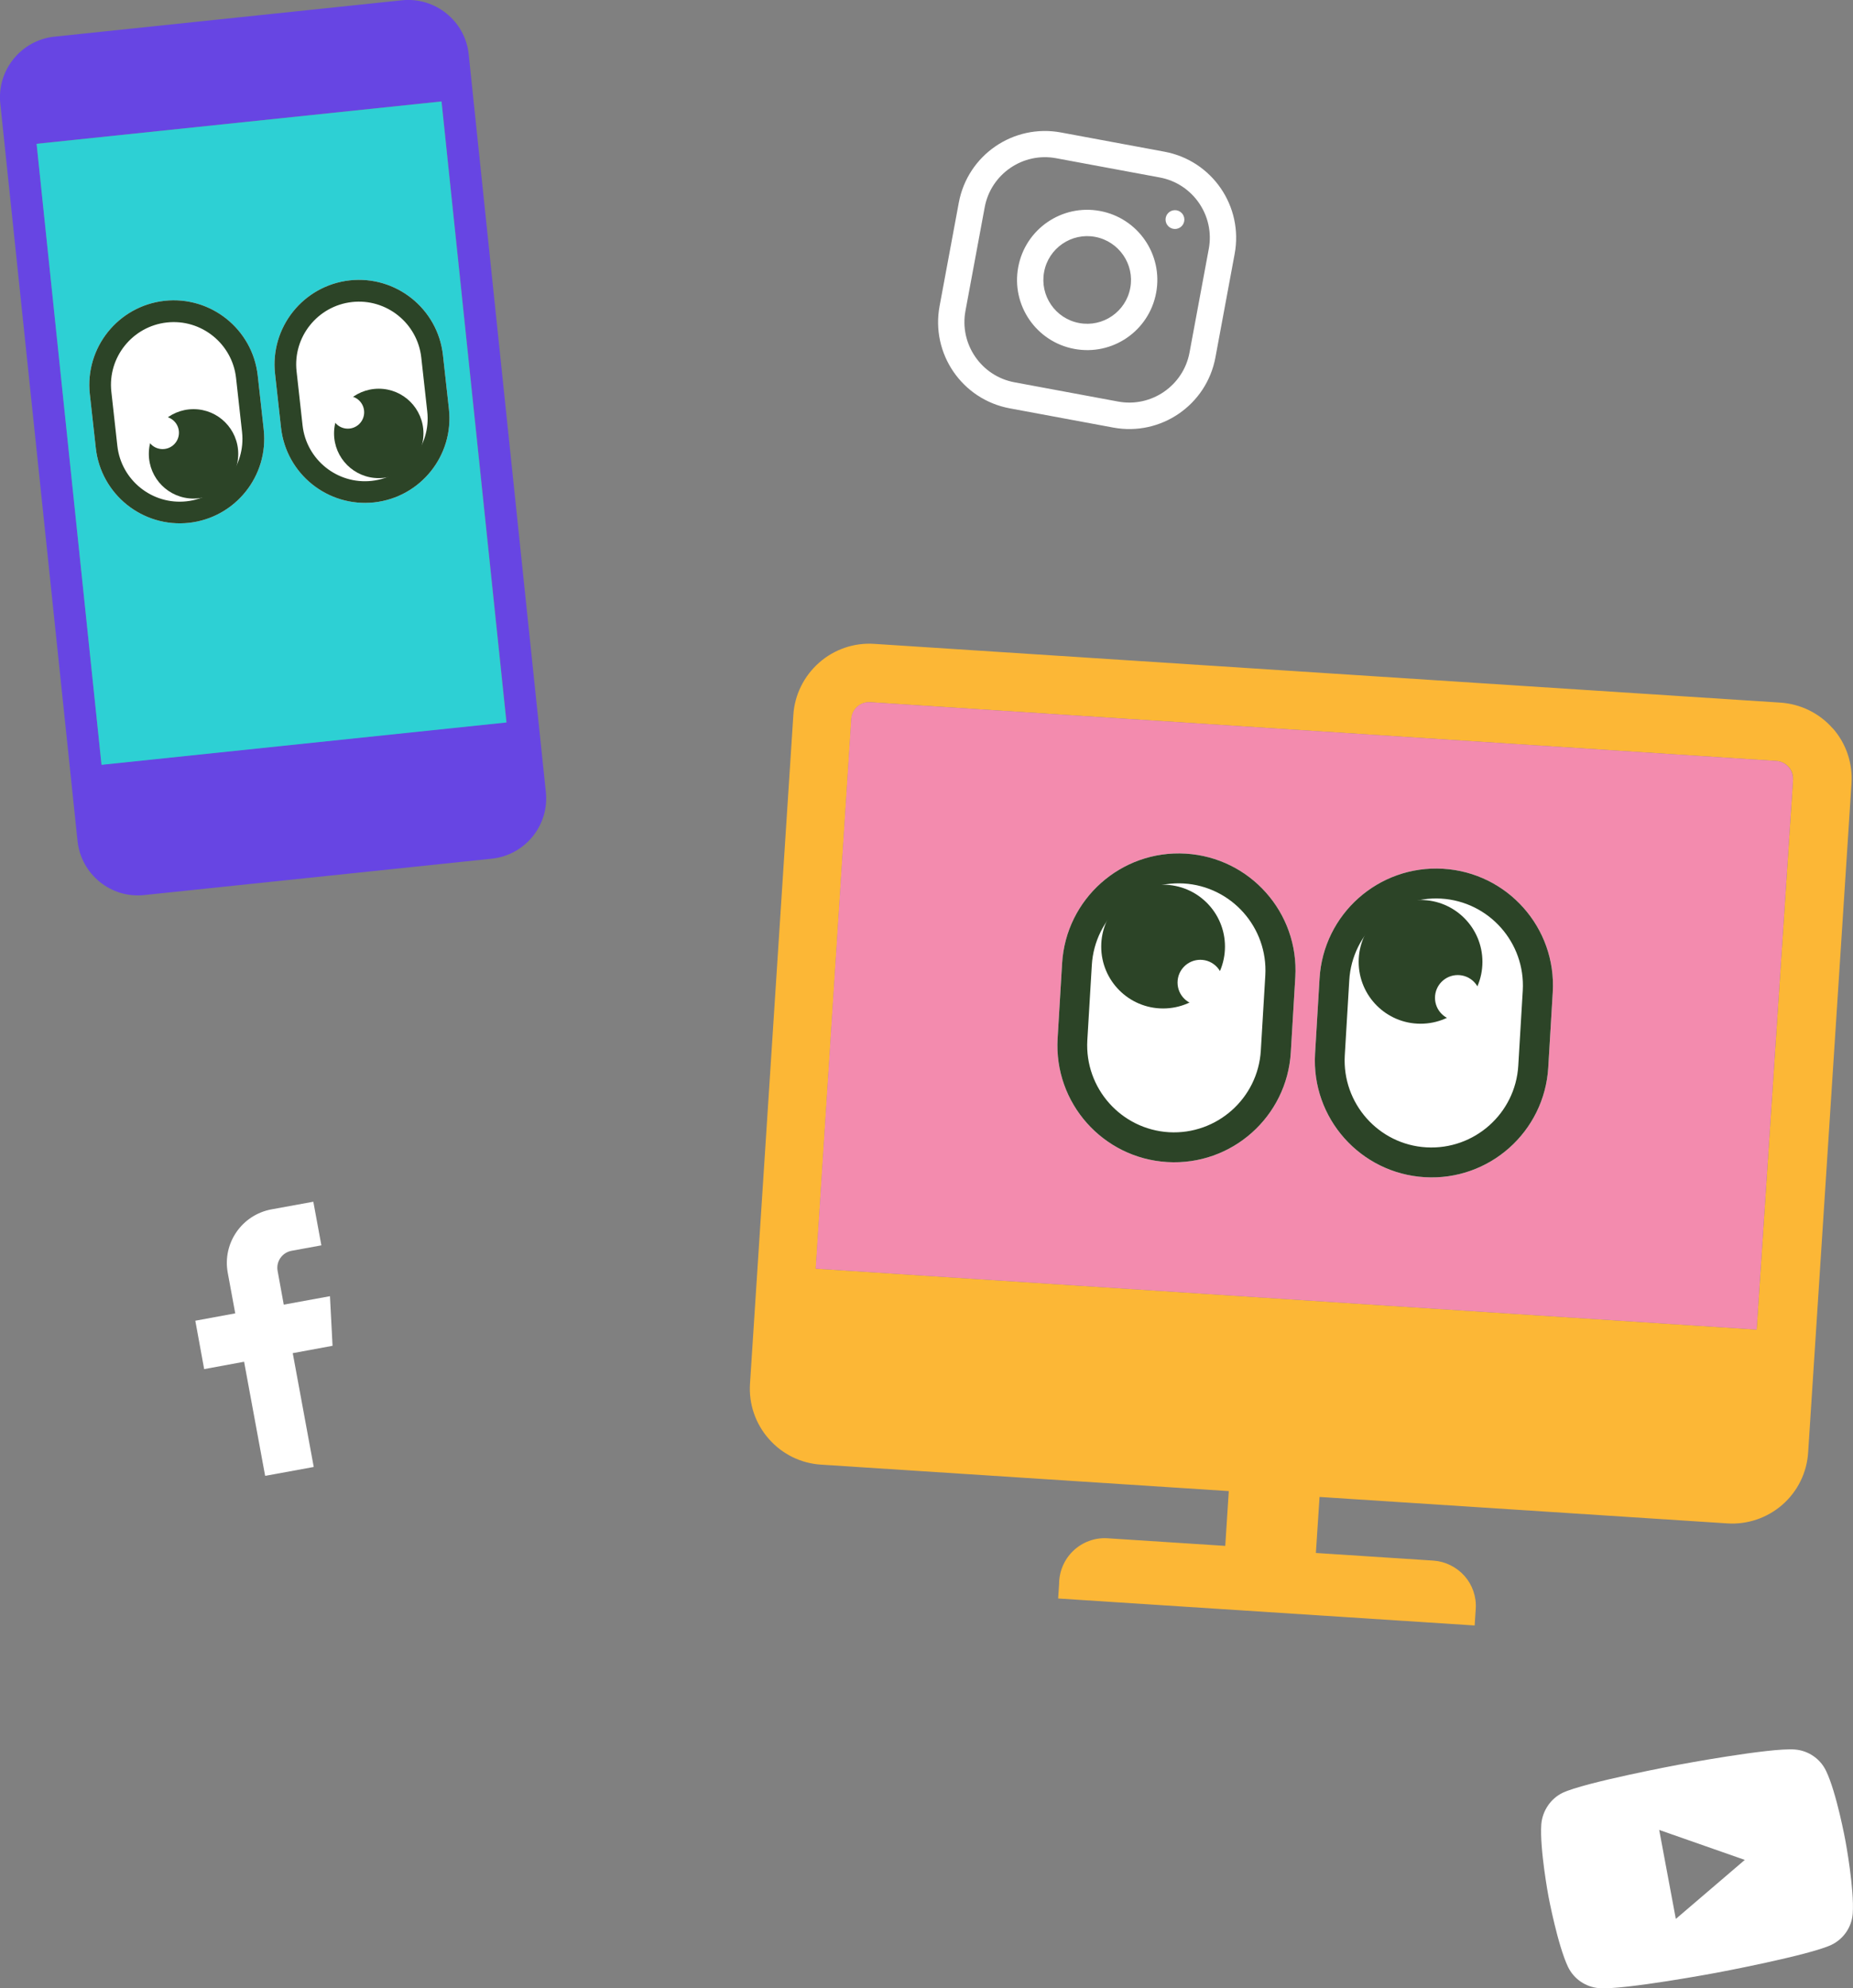 <?xml version="1.0" encoding="UTF-8"?><svg xmlns="http://www.w3.org/2000/svg" viewBox="0 0 135.96 145.88"><rect x="0" y="0" width="135.96" height="145.88" fill="#808080" stroke="none"/><defs><style>.d{fill:#fff;}.e{fill:#f38bae;}.f{fill:#2dd0d4;}.g{fill:#2c4427;}.h{fill:#6745e3;fill-rule:evenodd;}.i{fill:#fcb736;}</style></defs><g id="a"/><g id="b"><g id="c"><g><path class="h" d="M29.5,.02L3.99,2.69C1.55,2.95-.23,5.15,.02,7.58L5.69,61.71c.26,2.44,2.45,4.22,4.89,3.96l25.51-2.67c2.44-.26,4.22-2.45,3.96-4.89L34.39,3.99C34.14,1.55,31.94-.23,29.5,.02Zm7.66,52.97l-29.71,3.11L2.69,10.55l29.71-3.11,4.77,45.56Z"/><rect class="f" x="4.99" y="8.87" width="29.87" height="45.81" transform="translate(-3.2 2.25) rotate(-5.97)"/><g><g><g><path class="d" d="M6.59,28.91l.44,3.97c.38,3.4,3.44,5.85,6.84,5.48h0c3.4-.38,5.85-3.44,5.48-6.84l-.44-3.97c-.38-3.4-3.44-5.85-6.84-5.48h0c-3.4,.38-5.85,3.44-5.48,6.84Z"/><g><path class="g" d="M6.59,28.91l.44,3.97c.38,3.4,3.44,5.85,6.84,5.48h0c3.4-.38,5.85-3.44,5.48-6.84l-.44-3.97c-.38-3.4-3.44-5.85-6.84-5.48h0c-3.4,.38-5.85,3.44-5.48,6.84Zm1.58-.17c-.28-2.52,1.55-4.8,4.07-5.08s4.8,1.55,5.08,4.07l.44,3.97c.28,2.52-1.55,4.8-4.07,5.08s-4.8-1.55-5.08-4.07l-.44-3.97Z"/><circle class="g" cx="14.2" cy="33.3" r="3.28"/></g></g><circle class="d" cx="11.93" cy="31.75" r="1.2"/></g><g><g><path class="d" d="M20.18,27.41l.44,3.97c.38,3.4,3.44,5.85,6.84,5.48h0c3.4-.38,5.85-3.44,5.48-6.84l-.44-3.97c-.38-3.4-3.44-5.85-6.84-5.48h0c-3.4,.38-5.85,3.44-5.48,6.84Z"/><g><path class="g" d="M20.18,27.41l.44,3.97c.38,3.4,3.44,5.85,6.84,5.48h0c3.4-.38,5.85-3.44,5.48-6.84l-.44-3.97c-.38-3.4-3.44-5.85-6.84-5.48h0c-3.4,.38-5.85,3.44-5.48,6.84Zm1.58-.17c-.28-2.52,1.55-4.8,4.07-5.08s4.8,1.55,5.08,4.07l.44,3.97c.28,2.52-1.55,4.8-4.07,5.08s-4.8-1.55-5.08-4.07l-.44-3.97Z"/><circle class="g" cx="27.79" cy="31.8" r="3.28"/></g></g><circle class="d" cx="25.52" cy="30.25" r="1.2"/></g></g><g><path class="i" d="M134.47,53.44c-.98-1.12-2.36-1.79-3.84-1.89l-66.48-4.31c-1.48-.1-2.94,.4-4.05,1.38-1.11,.98-1.8,2.36-1.89,3.84l-3.18,49.06c-.1,1.48,.4,2.94,1.38,4.05,.98,1.12,2.36,1.8,3.84,1.89l29.91,1.94-.26,4.02-8.67-.56c-.92-.05-1.82,.29-2.48,.92-.67,.64-1.04,1.52-1.04,2.44l-.07,1.06,30.56,1.98,.08-1.22c.06-.88-.24-1.75-.82-2.41-.59-.66-1.41-1.07-2.29-1.13l-8.62-.56,.27-4.11,29.91,1.94c1.48,.1,2.94-.4,4.05-1.37,1.12-.98,1.8-2.36,1.89-3.85l3.18-49.06c.1-1.48-.39-2.94-1.37-4.05Zm-5.57,44.11l-69.04-4.47,2.61-40.34c.05-.72,.67-1.27,1.39-1.22l66.48,4.31c.35,.02,.67,.19,.9,.44s.34,.6,.32,.95l-2.67,40.33Z"/><path class="e" d="M131.56,57.22l-2.67,40.33-69.04-4.47,2.61-40.34c.05-.72,.67-1.27,1.39-1.22l66.48,4.31c.35,.02,.67,.19,.9,.44s.34,.6,.32,.95Z"/><g><g><g><path class="d" d="M113.6,78.32l.33-5.52c.28-4.73-3.33-8.78-8.05-9.06h0c-4.73-.28-8.78,3.33-9.06,8.05l-.33,5.52c-.28,4.73,3.33,8.78,8.05,9.06h0c4.73,.28,8.78-3.33,9.06-8.05Z"/><g><path class="g" d="M113.6,78.32l.33-5.52c.28-4.73-3.33-8.78-8.05-9.06h0c-4.73-.28-8.78,3.33-9.06,8.05l-.33,5.52c-.28,4.73,3.33,8.78,8.05,9.06h0c4.73,.28,8.78-3.33,9.06-8.05Zm-2.2-.13c-.21,3.51-3.23,6.19-6.74,5.99s-6.19-3.23-5.99-6.74l.33-5.52c.21-3.51,3.23-6.19,6.74-5.99,3.51,.21,6.19,3.23,5.99,6.74l-.33,5.52Z"/><circle class="g" cx="104.23" cy="70.57" r="4.54"/></g></g><circle class="d" cx="106.96" cy="73.21" r="1.67"/></g><g><g><path class="d" d="M94.71,77.21l.33-5.52c.28-4.73-3.33-8.78-8.05-9.06h0c-4.73-.28-8.78,3.33-9.06,8.05l-.33,5.52c-.28,4.73,3.33,8.78,8.05,9.06h0c4.73,.28,8.78-3.33,9.06-8.05Z"/><g><path class="g" d="M94.71,77.21l.33-5.52c.28-4.73-3.33-8.78-8.05-9.06h0c-4.73-.28-8.78,3.33-9.06,8.05l-.33,5.52c-.28,4.73,3.33,8.78,8.05,9.06h0c4.73,.28,8.78-3.33,9.06-8.05Zm-2.2-.13c-.21,3.51-3.23,6.19-6.74,5.99-3.51-.21-6.19-3.23-5.99-6.74l.33-5.52c.21-3.51,3.23-6.19,6.74-5.99,3.51,.21,6.19,3.23,5.99,6.74l-.33,5.52Z"/><circle class="g" cx="85.34" cy="69.45" r="4.54"/></g></g><circle class="d" cx="88.07" cy="72.09" r="1.67"/></g></g></g><path class="d" d="M19.47,108.28l3.55-.65-1.54-8.35,2.92-.54-.19-3.64-3.39,.62-.45-2.47c-.13-.69,.33-1.35,1.02-1.48l2.19-.4-.59-3.2-3.07,.56c-2.17,.4-3.61,2.48-3.21,4.65l.55,2.98-2.93,.54,.65,3.55,2.93-.54,1.54,8.35Z"/><g><path class="d" d="M85.44,11.13l-7.59-1.41c-3.49-.65-6.85,1.65-7.5,5.15l-1.41,7.59c-.65,3.49,1.65,6.85,5.15,7.5l7.59,1.41c3.49,.65,6.85-1.65,7.5-5.15l1.41-7.59c.65-3.49-1.65-6.85-5.15-7.5Zm1.84,14.73c-.45,2.44-2.81,4.06-5.25,3.6l-7.59-1.41c-2.44-.45-4.06-2.81-3.6-5.25l1.41-7.59c.45-2.44,2.81-4.06,5.25-3.6l7.59,1.41c2.44,.45,4.06,2.81,3.6,5.25l-1.41,7.59Z"/><path class="d" d="M80.71,15.48c-2.79-.52-5.48,1.32-6,4.12-.52,2.79,1.32,5.48,4.12,6s5.48-1.32,6-4.12c.52-2.79-1.32-5.48-4.12-6Zm-1.53,8.22c-1.74-.32-2.9-2.01-2.57-3.75,.32-1.74,2.01-2.9,3.75-2.57s2.9,2.01,2.57,3.75c-.32,1.74-2.01,2.9-3.75,2.57Z"/><circle class="d" cx="86.21" cy="16.11" r=".69"/></g><path class="d" d="M133.98,129.92c-.43-.89-1.3-1.48-2.28-1.56-1.79-.15-8.61,1.13-8.61,1.13,0,0-6.82,1.28-8.44,2.05-.87,.42-1.48,1.32-1.56,2.3-.13,1.79,.53,5.32,.53,5.32,0,0,.67,3.55,1.43,5.15,.43,.89,1.3,1.48,2.28,1.56,1.81,.14,8.61-1.13,8.61-1.13,0,0,6.82-1.28,8.44-2.05,.89-.43,1.48-1.3,1.56-2.28,.13-1.79-.53-5.32-.53-5.32,0,0-.65-3.56-1.43-5.17h0Zm-11.02,10.87l-1.22-6.53,6.28,2.2-5.06,4.33Z"/></g></g></g></svg>